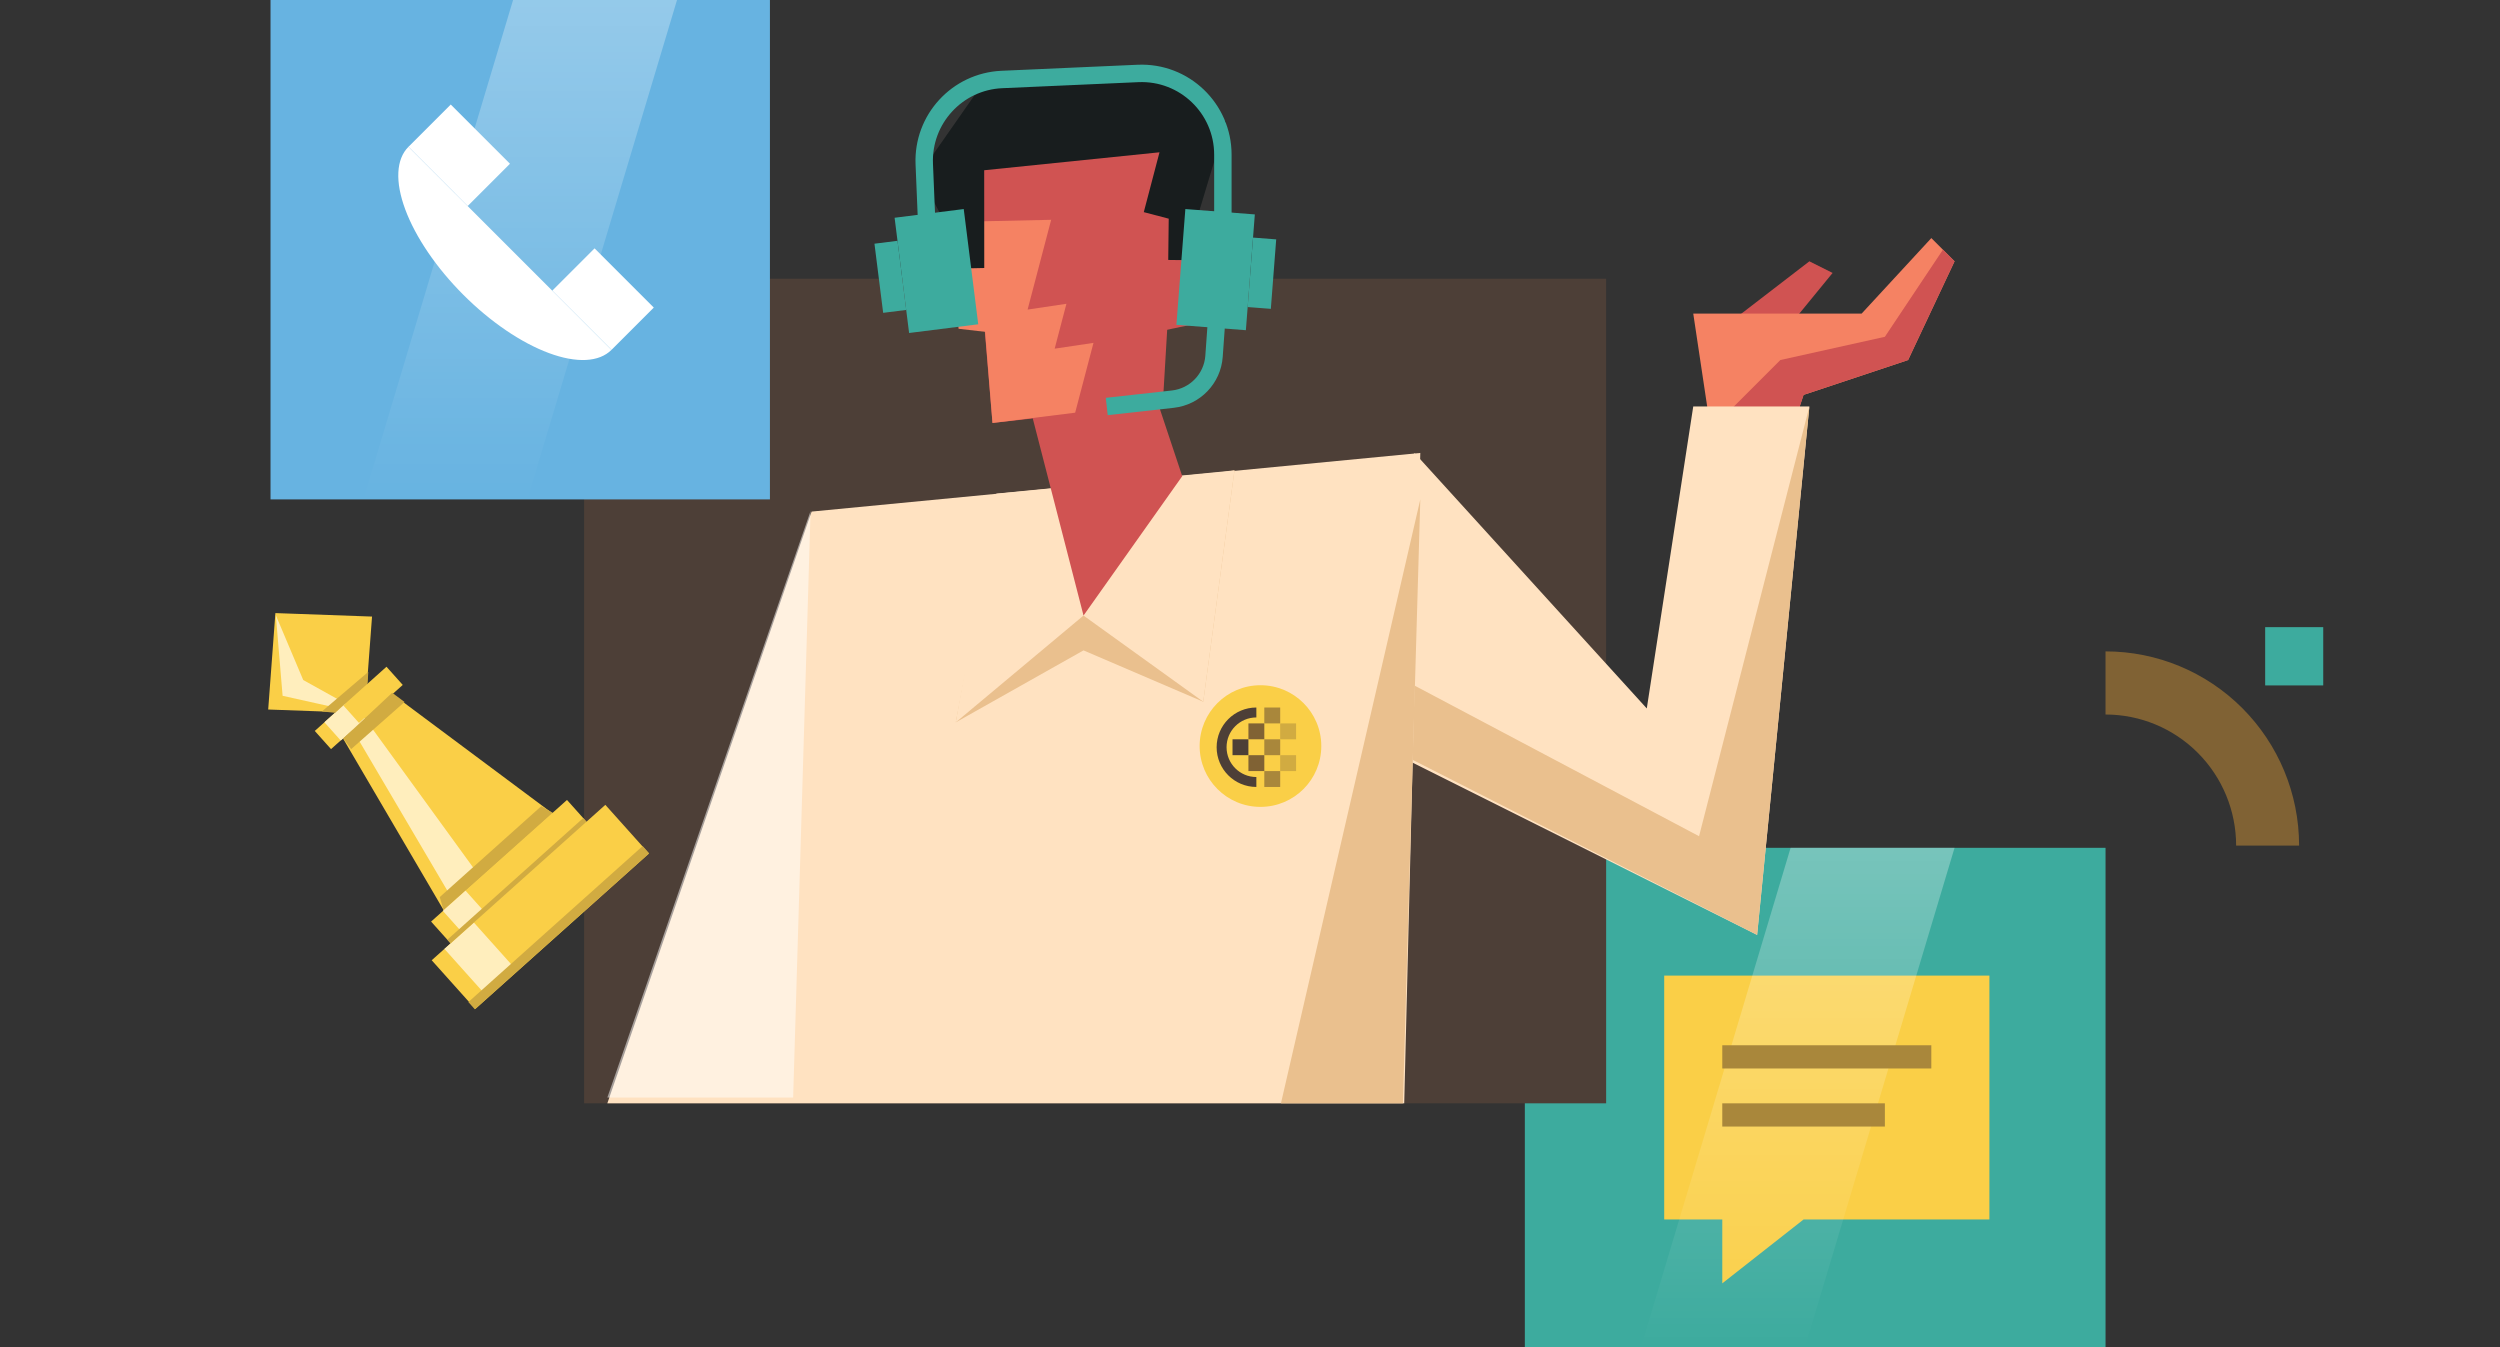 <svg xmlns="http://www.w3.org/2000/svg" width="360" height="194" viewBox="0 0 360 194" fill="none"><rect x="0" y="0" width="360" height="194" fill="#333333" stroke="none"/><g clip-path="url(#clip0_8012_9162)"><rect x="219.576" y="122.086" width="83.621" height="71.914" fill="#3DAB9E"></rect><path d="M239.646 140.483H286.474V175.603H259.715L248.009 184.802V175.603H239.646V140.483Z" fill="#FACF47"></path><path opacity="0.3" d="M257.847 122.086H281.456L259.91 194H236.301L257.847 122.086Z" fill="url(#paint0_linear_8012_9162)"></path><rect x="84.111" y="40.138" width="147.172" height="118.741" fill="#4D3F37"></rect><path d="M260.55 37.629L249.68 45.991L256.369 48.5L263.895 39.302L260.55 37.629Z" fill="#D05352"></path><path d="M243.828 45.155L246.337 61.879H258.044L259.716 56.862L274.768 51.845L281.457 37.629L278.113 34.284L268.078 45.155H243.828Z" fill="#F58263"></path><path d="M258.041 61.879H246.334L256.368 51.845L271.42 48.5L279.782 35.957L281.455 37.629L274.765 51.845L259.713 56.862L258.041 61.879Z" fill="#D05352"></path><path d="M237.137 102.017L203.689 65.224L199.508 107.871L253.025 134.629L260.551 58.534H243.827L237.137 102.017Z" fill="#FFE2C1"></path><path d="M253.026 134.629L260.552 58.534L244.664 120.414L202.018 97.836V108.707L253.026 134.629Z" fill="#EAC08E"></path><path d="M204.524 65.224L116.874 73.667L87.455 158.879H127.374H202.208L204.524 65.224Z" fill="#FFE2C1"></path><circle cx="181.507" cy="107.432" r="8.759" fill="#FACF47"></circle><rect width="2.288" height="2.288" transform="matrix(-1 6.79865e-09 6.79865e-09 1 184.348 106.458)" fill="#A9873B"></rect><rect width="2.288" height="2.288" transform="matrix(-1 6.79865e-09 6.79865e-09 1 179.771 106.458)" fill="#4D3F37"></rect><rect width="2.288" height="2.288" transform="matrix(-1 6.79865e-09 6.79865e-09 1 184.348 101.882)" fill="#A9873B"></rect><rect width="2.288" height="2.288" transform="matrix(-1 6.79865e-09 6.79865e-09 1 184.348 111.035)" fill="#A9873B"></rect><rect width="2.288" height="2.288" transform="matrix(-1 6.79865e-09 6.79865e-09 1 186.635 104.17)" fill="#D1AB41"></rect><rect width="2.288" height="2.288" transform="matrix(-1 6.79865e-09 6.79865e-09 1 182.062 104.169)" fill="#806234"></rect><rect width="2.288" height="2.288" transform="matrix(-1 6.79865e-09 6.79865e-09 1 186.635 108.747)" fill="#D1AB41"></rect><rect width="2.288" height="2.288" transform="matrix(-1 6.79865e-09 6.79865e-09 1 182.062 108.746)" fill="#806234"></rect><path fill-rule="evenodd" clip-rule="evenodd" d="M180.916 113.322C177.756 113.322 175.195 110.761 175.195 107.602C175.195 104.443 177.756 101.881 180.916 101.881V113.322ZM180.916 111.892C178.546 111.892 176.625 109.971 176.625 107.602C176.625 105.232 178.546 103.312 180.916 103.312V111.892Z" fill="#4D3F37"></path><path d="M204.524 71.914L202.015 158.879H184.455L204.524 71.914Z" fill="#EAC08E"></path><path d="M137.627 104.021L143.48 73.586L177.765 67.733L173.267 101.051L156.024 93.655L137.627 104.021Z" fill="#EAC08E"></path><path d="M137.627 104.021L143.48 71.077L177.765 67.733L173.267 101.051L156.024 88.638L137.627 104.021Z" fill="#FFE2C1"></path><path d="M156.027 88.638L147.834 56.824L165.86 55.414L170.242 68.569L156.027 88.638Z" fill="#D05352"></path><path d="M142.918 60.909L139.757 23.232L169.687 20.341L167.443 58.135L142.918 60.909Z" fill="#D05352"></path><path d="M151.367 31.652L140.558 31.886L142.92 60.909L154.823 59.427L157.462 49.373L151.87 50.208L153.566 43.745L147.974 44.579L151.367 31.652Z" fill="#F58263"></path><path d="M132.352 25.126L141.733 11.707L168.297 10.87L176.564 17.54L170.567 37.46L168.224 37.612L168.296 31.49L164.705 30.547L166.968 21.93L141.724 24.515L141.733 39.103L139.579 38.537L132.352 25.126Z" fill="#181D1E"></path><path d="M173.626 37.496L167.504 37.424L166.301 47.855L172.8 46.491L173.626 37.496Z" fill="#D05352"></path><path d="M137.234 38.69L142.638 38.574L143.249 47.946L138.033 47.344L137.234 38.69Z" fill="#F58263"></path><rect x="128.822" y="31.357" width="10.034" height="16.724" transform="rotate(-7.175 128.822 31.357)" fill="#3DAB9E"></rect><rect x="125.922" y="35.093" width="3.345" height="10.034" transform="rotate(-7.175 125.922 35.093)" fill="#3DAB9E"></rect><rect x="180.438" y="34.212" width="3.345" height="10.034" transform="rotate(4.419 180.438 34.212)" fill="#3DAB9E"></rect><rect x="170.691" y="30.103" width="10.034" height="16.724" transform="rotate(4.419 170.691 30.103)" fill="#3DAB9E"></rect><path d="M159.371 58.535L168.886 57.477C172.094 57.121 174.59 54.525 174.82 51.305L175.259 45.155" stroke="#3DAB9E" stroke-width="2.509"></path><path d="M133.432 31.776L133.094 23.627C132.827 17.18 137.826 11.733 144.272 11.447L163.868 10.577C170.531 10.281 176.094 15.603 176.094 22.272V31.776" stroke="#3DAB9E" stroke-width="2.509"></path><path opacity="0.5" d="M114.214 158.043L116.722 73.586L87.455 158.043H114.214Z" fill="white"></path><rect x="38.955" width="71.914" height="71.914" fill="#67B3E1"></rect><path opacity="0.3" d="M73.882 0H97.491L75.945 71.914H52.336L73.882 0Z" fill="url(#paint1_linear_8012_9162)"></path><path fill-rule="evenodd" clip-rule="evenodd" d="M303.196 93.805L303.196 102.89C308.184 102.89 312.967 104.878 316.495 108.418C320.022 111.957 322.003 116.758 322.003 121.763L331.07 121.763L331.07 121.699C331.053 114.292 328.109 107.195 322.883 101.964C317.657 96.734 310.577 93.797 303.196 93.8L303.196 93.805Z" fill="#806234"></path><path d="M334.545 98.7L334.545 90.31L326.185 90.31L326.185 98.7L334.545 98.7Z" fill="#3DAB9E"></path><path d="M64.907 15.052L73.434 23.58L67.343 29.671L58.816 21.143L64.907 15.052Z" fill="white"></path><path d="M85.618 35.763L94.145 44.291L88.054 50.383L79.527 41.854L85.618 35.763Z" fill="white"></path><path d="M88.05 50.382C87.17 51.262 85.921 51.755 84.373 51.834C82.826 51.912 81.01 51.574 79.031 50.838C77.051 50.103 74.946 48.985 72.836 47.548C70.726 46.111 68.651 44.383 66.732 42.463C64.812 40.544 63.085 38.469 61.648 36.359C60.211 34.248 59.093 32.143 58.358 30.163C57.623 28.183 57.284 26.368 57.363 24.82C57.441 23.272 57.934 22.023 58.814 21.143L88.05 50.382Z" fill="white"></path><rect x="248.008" y="150.517" width="30.103" height="3.345" fill="#A9873B"></rect><rect x="248.008" y="158.879" width="23.414" height="3.345" fill="#A9873B"></rect><path d="M53.573 88.786L52.533 102.668L48.17 102.514L46.839 102.466L38.62 102.17L39.656 88.285L53.573 88.786Z" fill="#FACF47"></path><path d="M55.654 96.011L45.326 105.255L47.669 107.872L57.996 98.628L55.654 96.011Z" fill="#FACF47"></path><path d="M80.001 117.454L64.197 131.6L63.821 130.957L63.344 130.145L49.407 106.361L56.471 99.761L56.715 100.099L79.403 117.01L80.001 117.454Z" fill="#FACF47"></path><path d="M49.429 101.569L46.711 104.001L49.071 106.638L51.789 104.205L49.429 101.569Z" fill="#FFEEBD"></path><path d="M50.715 104.973L65.249 129.669L69.086 126.235L52.489 103.385L50.715 104.973Z" fill="#FFEEBD"></path><path d="M77.941 116.092L79.635 117.075L63.881 131.071L63.321 129.179L77.941 116.092Z" fill="#D1AB41"></path><path d="M81.646 115.194L62.078 132.708L65.358 136.371L84.925 118.857L81.646 115.194Z" fill="#FACF47"></path><path d="M87.169 115.897L62.166 138.277L68.442 145.287L93.445 122.906L87.169 115.897Z" fill="#FACF47"></path><path d="M67.035 128.252L63.773 131.171L66.414 134.121L69.676 131.202L67.035 128.252Z" fill="#FFEEBD"></path><path d="M68.24 132.851L64 136.646L70.09 143.449L74.331 139.654L68.24 132.851Z" fill="#FFEEBD"></path><path d="M83.982 117.805L64.414 135.32L64.883 135.843L84.45 118.328L83.982 117.805Z" fill="#D1AB41"></path><path d="M92.538 121.836L67.445 144.296L68.38 145.34L93.473 122.88L92.538 121.836Z" fill="#D1AB41"></path><path d="M56.474 99.756L58.256 101.088L50.566 107.873L49.438 106.332L56.474 99.756Z" fill="#D1AB41"></path><path d="M39.72 88.595L40.695 100.195L48.922 102.026L49.745 101.303L43.666 97.924L39.72 88.595Z" fill="#FFEEBD"></path><path d="M53.032 96.754L52.937 98.442L48.245 102.642L46.355 102.448L53.032 96.754Z" fill="#D1AB41"></path></g><defs><linearGradient id="paint0_linear_8012_9162" x1="251.105" y1="122.086" x2="251.105" y2="194" gradientUnits="userSpaceOnUse"><stop stop-color="white"></stop><stop offset="1" stop-color="white" stop-opacity="0"></stop></linearGradient><linearGradient id="paint1_linear_8012_9162" x1="67.14" y1="0" x2="67.14" y2="71.914" gradientUnits="userSpaceOnUse"><stop stop-color="white"></stop><stop offset="1" stop-color="white" stop-opacity="0"></stop></linearGradient><clipPath id="clip0_8012_9162"><rect width="360" height="194" fill="white"></rect></clipPath></defs></svg>